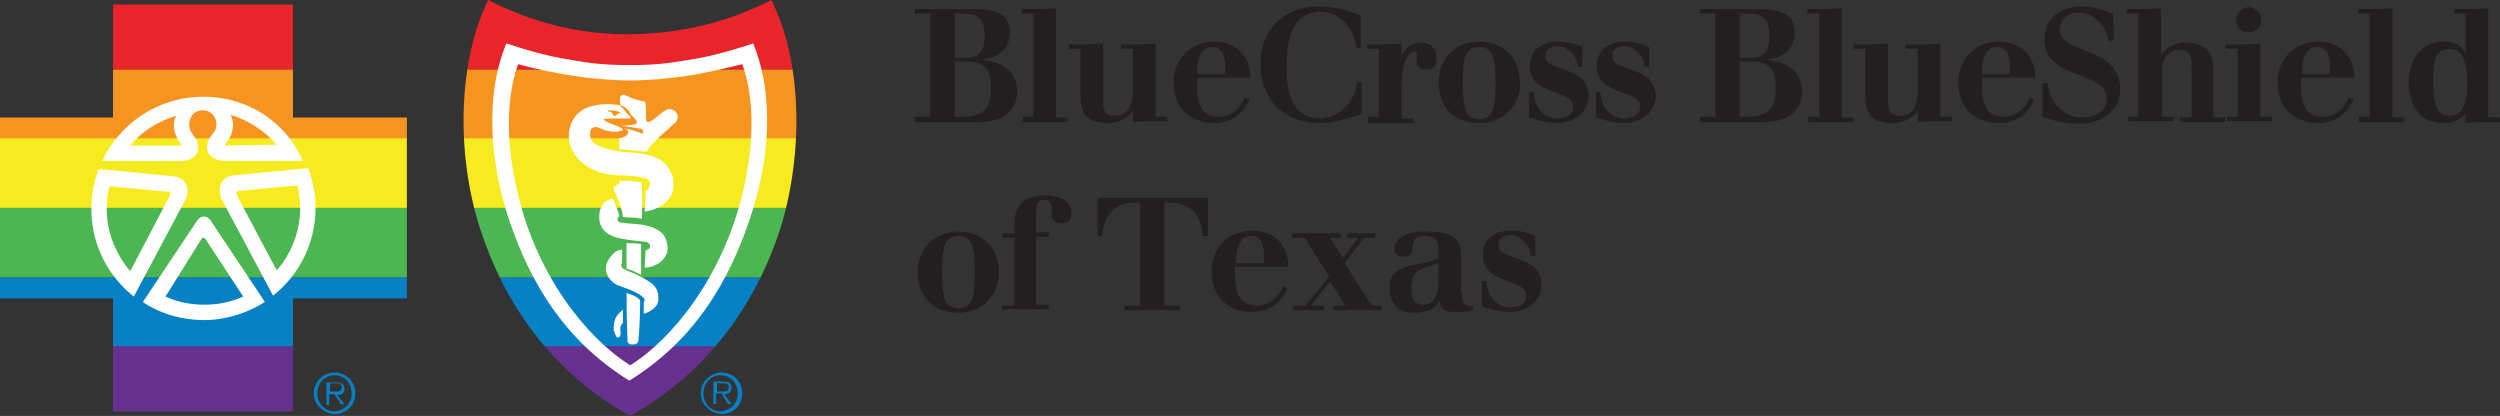 <?xml version="1.0" encoding="utf-8"?>
<!-- Generator: Adobe Illustrator 27.5.0, SVG Export Plug-In . SVG Version: 6.00 Build 0)  -->
<svg version="1.1" id="bcbstx" xmlns="http://www.w3.org/2000/svg" xmlns:xlink="http://www.w3.org/1999/xlink" x="0px" y="0px"
	 width="276.5px" height="46px" viewBox="0 0 276.5 46" style="enable-background:new 0 0 276.5 46;" xml:space="preserve">
<rect x="0" y="0" width="276.5" height="46" fill="#333333" stroke="none"/>
<style type="text/css">
	.st0{fill:#0680C4;}
	.st1{clip-path:url(#SVGID_00000159433356566864679830000008596439097017963173_);fill:#E9242A;}
	.st2{clip-path:url(#SVGID_00000159433356566864679830000008596439097017963173_);fill:#F79420;}
	.st3{clip-path:url(#SVGID_00000159433356566864679830000008596439097017963173_);fill:#F6EB1F;}
	.st4{clip-path:url(#SVGID_00000159433356566864679830000008596439097017963173_);fill:#4CB752;}
	.st5{clip-path:url(#SVGID_00000159433356566864679830000008596439097017963173_);fill:#0781C5;}
	.st6{clip-path:url(#SVGID_00000159433356566864679830000008596439097017963173_);fill:#66308E;}
	.st7{fill:#FFFFFF;}
	.st8{fill:#F79420;}
	.st9{fill:#231F20;}
</style>
<g>
	<path class="st0" d="M34.7,43.5c0-1.2,1-2.3,2.3-2.3c1.3,0,2.3,1,2.3,2.3c0,1.3-1,2.3-2.3,2.3C35.7,45.7,34.7,44.7,34.7,43.5z
		 M38.9,43.5c0-1.1-0.8-2-1.9-2c-1.1,0-1.9,0.9-1.9,2c0,1.1,0.8,2,1.9,2C38.1,45.4,38.9,44.6,38.9,43.5z M38.1,44.7h-0.4L37,43.6
		h-0.6v1.2h-0.3v-2.5h1.1c0.7,0,0.9,0.3,0.9,0.7c0,0.5-0.3,0.7-0.8,0.7L38.1,44.7z M36.9,43.3c0.4,0,0.9,0.1,0.9-0.5
		c0-0.4-0.3-0.4-0.6-0.4h-0.7v0.9H36.9z"/>
	<path class="st0" d="M77.5,43.5c0-1.2,1-2.3,2.3-2.3c1.3,0,2.3,1,2.3,2.3c0,1.3-1,2.3-2.3,2.3C78.5,45.7,77.5,44.7,77.5,43.5z
		 M81.6,43.5c0-1.1-0.8-2-1.9-2c-1.1,0-1.9,0.9-1.9,2c0,1.1,0.8,2,1.9,2C80.8,45.4,81.6,44.6,81.6,43.5z M80.9,44.7h-0.4l-0.7-1.2
		h-0.6v1.2h-0.3v-2.5H80c0.7,0,0.9,0.3,0.9,0.7c0,0.5-0.3,0.7-0.8,0.7L80.9,44.7z M79.7,43.3c0.4,0,0.9,0.1,0.9-0.5
		c0-0.4-0.3-0.4-0.6-0.4h-0.7v0.9H79.7z"/>
	<g>
		<defs>
			<path id="SVGID_1_" d="M12.5,45.5V33H0V13h12.5V0.5h19.9V13H45v20H32.4v12.5H12.5z M69.7,46c8.6-4.8,13.9-12.4,16.6-20.7
				C89,16.6,88.6,6.4,85.3,0c-4.9,2.5-9.9,3.7-15.7,3.8C63.9,3.8,58.9,2.5,54,0c-3.2,6.4-3.7,16.6-0.9,25.3
				C55.8,33.6,61,41.2,69.7,46L69.7,46z"/>
		</defs>
		<clipPath id="SVGID_00000092452982423902515960000015515612663413993897_">
			<use xlink:href="#SVGID_1_"  style="overflow:visible;"/>
		</clipPath>
		
			<rect x="-1.1" y="0" style="clip-path:url(#SVGID_00000092452982423902515960000015515612663413993897_);fill:#E9242A;" width="89.6" height="7.7"/>
		
			<rect x="-1.1" y="7.7" style="clip-path:url(#SVGID_00000092452982423902515960000015515612663413993897_);fill:#F79420;" width="89.6" height="7.7"/>
		
			<rect x="-1.1" y="15.3" style="clip-path:url(#SVGID_00000092452982423902515960000015515612663413993897_);fill:#F6EB1F;" width="89.6" height="7.7"/>
		
			<rect x="-1.1" y="23" style="clip-path:url(#SVGID_00000092452982423902515960000015515612663413993897_);fill:#4CB752;" width="89.6" height="7.7"/>
		
			<rect x="-1.1" y="30.7" style="clip-path:url(#SVGID_00000092452982423902515960000015515612663413993897_);fill:#0781C5;" width="89.6" height="7.7"/>
		
			<rect x="-1.1" y="38.3" style="clip-path:url(#SVGID_00000092452982423902515960000015515612663413993897_);fill:#66308E;" width="89.6" height="7.7"/>
	</g>
	<g>
		<g>
			<polygon class="st7" points="10.9,18.7 10.9,18.7 10.9,18.7 			"/>
			<path class="st7" d="M19.2,19.5l-8.3-0.8c-0.5,1.4-0.8,2.8-0.8,4.4c0,4,1.9,7.5,4.7,9.7l0,0l5.7-10.7
				C21,21.2,20.8,19.7,19.2,19.5z M18.8,21.6L14.4,30c-1.6-1.9-2.6-4.3-2.6-6.9c0-0.9,0.1-1.7,0.3-2.5l6.3,0.6
				C18.9,21.1,18.9,21.3,18.8,21.6z"/>
		</g>
		<g>
			<polygon class="st7" points="34.1,18.7 34.1,18.7 34.1,18.7 			"/>
			<path class="st7" d="M34.9,23c0-1.5-0.3-3-0.8-4.4l-8.3,0.8c-1.6,0.2-1.7,1.7-1.3,2.6l5.7,10.7C33,30.5,34.9,27,34.9,23z
				 M26.2,21.6c-0.1-0.3-0.1-0.5,0.4-0.5l6.3-0.6c0.2,0.8,0.3,1.7,0.3,2.5c0,2.6-1,5.1-2.6,6.9L26.2,21.6z"/>
			<polygon class="st7" points="30.1,32.8 30.1,32.8 30.1,32.8 			"/>
		</g>
		<path class="st7" d="M22.5,10.7c-5,0-9.2,2.9-11.2,7.1h8.8c1.3,0,1.8-0.8,1.8-1.4c0-0.7-0.1-0.9-0.7-1.7c-0.6-0.9-0.2-2.5,1.2-2.5
			c1.5,0,1.9,1.7,1.2,2.5c-0.6,0.8-0.7,1-0.7,1.7c0,0.6,0.6,1.3,1.8,1.4h8.8C31.7,13.6,27.5,10.7,22.5,10.7z M20,16.1l-5.6,0
			c1.3-1.6,3.1-2.7,5.1-3.3c-0.6,1-0.1,2.4,0.5,3.1C20.1,16,20.1,16.1,20,16.1z M25,16.1c-0.1,0-0.2-0.1,0-0.3
			c0.6-0.6,1.1-2,0.5-3.1c2,0.6,3.8,1.8,5.1,3.3L25,16.1z"/>
		<g>
			<polygon class="st7" points="15.7,33.4 15.7,33.4 15.7,33.4 			"/>
			<polygon class="st7" points="29.3,33.4 29.3,33.4 29.3,33.4 			"/>
			<path class="st7" d="M29.3,33.4l-6-9c-0.4-0.6-1.1-0.6-1.5,0l-6,9c1.9,1.3,4.3,2,6.8,2C25,35.4,27.4,34.6,29.3,33.4z M22.3,26.4
				c0.1-0.1,0.1-0.1,0.2-0.1c0.1,0,0.1,0,0.2,0.1l4.2,6.4c-1.3,0.6-2.8,0.9-4.3,0.9c-1.5,0-3-0.3-4.3-0.9L22.3,26.4z"/>
		</g>
	</g>
	<g>
		<g>
			<path class="st7" d="M83.3,4.8c-3.6,1.2-5.6,1.6-7.6,1.9c-1.8,0.3-3.4,0.5-6.1,0.5h0c-2.6,0-4.3-0.2-6-0.5
				c-1.9-0.3-4-0.7-7.6-1.9c-2.4,5.8-1.8,13.2,0.3,19.5c2.4,7.1,6.2,13.4,13.3,17.8c7.1-4.4,10.9-10.7,13.3-17.8
				C85.1,18,85.7,10.6,83.3,4.8z M82.1,21.5c-2.2,9-7.6,15.9-12.4,18.9c0,0,0,0,0,0h0c0,0,0,0,0,0c-4.8-3-10.3-9.9-12.4-18.9
				c-1.2-4.8-1.5-10.2,0-14.4c2.2,0.6,4.2,1,6.2,1.3c2.1,0.3,4.1,0.5,6.2,0.5h0c2,0,4.1-0.2,6.2-0.5c2.1-0.3,4.1-0.8,6.2-1.3
				C83.6,11.3,83.3,16.7,82.1,21.5z"/>
			<polygon class="st7" points="69.7,42.1 69.7,42.1 69.6,42.1 			"/>
		</g>
		<g>
			<path class="st7" d="M64.7,12c-1.6,0.8-2.2,2.8-1.5,4.4c0.6,1.4,1.9,2.3,3.3,2.7c0.7,0.2,1.5,0.3,2.2,0.3c0.9,0,1.8,0.1,2.6,0.3
				c0.2,0,0.4,0.2,0.5,0.3c0.2,0.4,0,0.9-0.4,1.1c0,0.8-0.1,2.3-0.1,2.3s3.8-0.4,3.1-3.8c-0.2-0.8-0.8-1.6-1.5-2
				c-1.9-1-4-0.5-5.9-1.2c-0.7-0.2-1.6-0.5-1.7-1.3c-0.1-0.3,0-0.9,0.3-1c0.5-0.2,1,0.3,1.7,0.4c0.4,0.1,0.9,0.1,1.2,0
				c0.2,0,0.4-0.1,0.4-0.2c0-0.1-0.2-0.1-0.3-0.2c-0.2-0.1-0.4-0.2-0.7-0.3c-0.4-0.1-0.8-0.3-1.2-0.6c0.4-0.1,1-0.1,1.4-0.1
				c0.3,0,1.2,0,1.5,0c0.1,0,0.2-0.1,0.1-0.2c-0.1-0.2-0.3-0.2-0.4-0.4c-0.3-0.4-0.5-0.7-0.9-0.9C67.4,11.5,66,11.4,64.7,12z"/>
			<path class="st7" d="M71,24.2l0-4c0,0-0.5-0.1-1.2-0.2C68.9,20,68.5,20,68.5,20l0,0.3c0,0-0.4,0.2-0.5,0.3c0,0.1-0.2,0.2-0.1,0.4
				c0.4,1,0.9,1.9,1,3C69.6,24.1,70.2,24,71,24.2z"/>
			<path class="st7" d="M66.3,23.6c-0.2,1.6,0.8,2.4,2,2.7c0.9,0.2,1.7,0.3,2.7,0.4c0.1,0,0.4,0,0.6,0.1c0.2,0.1,0.2,0.2,0.3,0.3
				c0,0.1,0,0.3-0.1,0.4c-0.1,0.1-0.4,0.2-0.4,0.2l-0.1,1.9c0,0,0.8,0,1.4-0.4c0.6-0.3,0.9-0.8,1.1-1.3c0.1-0.6,0-1.3-0.4-1.9
				c-0.3-0.4-0.8-0.7-1.4-0.9c-1.1-0.4-2.3-0.3-3.4-0.5c-0.2,0-0.3-0.2-0.3-0.3c0-0.3,0.2-0.4,0.2-0.4s-0.1-0.4-0.3-0.9
				c-0.1-0.3-0.3-0.8-0.4-1C66.9,22,66.4,22.8,66.3,23.6z"/>
			<path class="st7" d="M70.9,27l0,3.4L70.1,30l-0.8-0.3l0-2.8C70,26.9,70.3,26.9,70.9,27z"/>
			<path class="st7" d="M67.2,28.9c-0.5,1.1,0.1,2.1,1,2.6c0.5,0.2,1.1,0.4,1.6,0.6c0.5,0.2,1.4,0.7,1.5,1c0,0.2-0.1,0.3-0.1,0.3
				l0,1.3c0,0,0.5-0.1,1-0.5c0.4-0.3,0.7-0.7,0.6-1.4c0-0.7-0.3-1.3-1.4-1.9c-0.8-0.5-1.7-0.8-2.5-1.2c-0.1,0-0.2-0.3-0.2-0.4
				c0-0.1,0.1-0.2,0.1-0.2l0-1.5c0,0-0.6,0.1-0.8,0.3C67.7,28.2,67.4,28.5,67.2,28.9z"/>
			<path class="st7" d="M70.8,33.3c0-0.1,0-0.1-0.1-0.2c-0.2-0.2-0.6-0.4-0.6-0.4c-0.2-0.1-0.8-0.3-0.8-0.3s0,3.4,0.1,5.2
				c0,0.4,0.2,0.5,0.6,0.5c0.5,0,0.6-0.3,0.6-0.4C70.7,37.1,70.8,34.6,70.8,33.3z"/>
			<path class="st7" d="M71.2,11.2c0.2,0.1,0.2,0.1,0.2,0.4c0.1,0.5,0,1.4,0.1,1.8c0.1,0.1,0.2,0.1,0.3,0.1c0.8-0.4,1.3-1.1,2-1.4
				c0.4-0.2,1.4,0.3,1.1,1.1c-0.1,0.4-0.3,0.4-0.5,0.6c-0.4,0.5-1.1,0.9-1.6,1.5c-0.4,0.4-0.8,0.7-1.1,1.2c-0.1,0.1-0.2,0.3-0.2,0.3
				c-1.1-0.2-2.1-0.2-3-0.3l0-1.2c0,0,0.8-0.1,1-0.6c0,0,0-0.2-0.1-0.3c-0.1-0.1-0.4-0.2-0.5-0.2c0.9,0.1,1.4,0.3,2.2,0.6
				c0.1-0.1,0-0.3,0-0.4c-0.1-0.1-0.2-0.2-0.5-0.2c-0.5-0.1-1.9-0.3-1.9-0.3s0.6,0,1.2-0.1c0.3,0,0.5-0.1,0.5-0.2
				c0.1-0.1,0-0.3-0.2-0.5c-0.1-0.1-0.3-0.3-0.4-0.4c-0.1-0.2-0.3-0.5-0.5-0.7c-0.2-0.2-0.7-0.4-0.7-0.4s-0.1-0.7,0-0.9
				c0.1-0.2,0.4-0.3,0.5-0.2C69.7,10.8,70.4,11.1,71.2,11.2z"/>
			<g>
				<path class="st7" d="M68.5,34.6c-0.2,0.2-0.6,0.7-0.6,1.4c-0.1,0.6,0.1,0.8,0.2,1.1c0.1,0.3,0.4,0.3,0.5,0c0.1-0.2,0-0.4,0-0.9
					c0.1-0.3,0.3-0.5,0.3-0.5l0-1.5C69,34.2,68.8,34.3,68.5,34.6z"/>
			</g>
		</g>
		<g>
			<path class="st8" d="M68.5,12.5c-0.2,0.1-0.3,0.2-0.4,0.3c-0.3,0.1-0.3-0.2-0.5-0.4c-0.2-0.1-0.3,0-0.4-0.2c0.5,0,1.2,0,1.6,0.4
				C68.6,12.5,68.5,12.5,68.5,12.5z"/>
		</g>
	</g>
	<path class="st9" d="M101.2,12.9h1.7V1.5h-1.7V1h6.6c2.2,0,3.9,0.5,3.9,2.6c0,2-1.6,2.9-3.3,3v0c2.1,0.1,4.1,1.1,4.1,3.5
		c0,2-1.3,3.4-4.3,3.4h-7V12.9z M105.6,6.4h1.1c1.6,0,2.2-0.7,2.2-2.4c0-1.7-0.5-2.5-2.3-2.5h-1V6.4z M105.6,12.9h1c2,0,3-0.8,3-3.2
		c0-2-0.7-2.9-2.7-2.9h-1.3V12.9z"/>
	<path class="st9" d="M113,12.9h1.3V1.5H113V1h1.1c0.9,0,1.8,0,2.7-0.1v12.1h1.3v0.5h-5V12.9z"/>
	<path class="st9" d="M127.8,12.9h1.3v0.5c-1.7,0-2.7,0-3.8,0.1v-1.3h0c-0.6,1-1.7,1.4-2.8,1.4c-1.8,0-3-0.6-3-2.9V5.4h-1.3V4.9h1.1
		c0.9,0,1.8,0,2.7-0.1v6.5c0,1.3,0.6,1.5,1.4,1.5c1.1,0,1.9-0.9,1.9-2.8V5.4H124V4.9h1.1c0.9,0,1.8,0,2.7-0.1V12.9z"/>
	<path class="st9" d="M132.4,8.7v0.8c0,1.6,0.3,3.4,2.3,3.4c1.5,0,2.4-0.8,3-2.1l0.5,0.2c-0.7,1.7-2.1,2.6-3.9,2.6
		c-2.7,0-4.5-1.7-4.5-4.5c0-2.6,1.9-4.5,4.5-4.5c2.3,0,4,1.5,4,4H132.4z M135.5,8.2V7.4c0-1-0.2-2.2-1.4-2.2c-1.6,0-1.7,1.9-1.7,3
		H135.5z"/>
	<path class="st9" d="M150.5,5.3h-0.5c-0.2-2.2-1.9-4-3.9-4c-3.4,0-3.8,3.5-3.8,5.9c0,2.2,0.2,5.9,3.7,5.9c2.1,0,3.9-1.9,4.1-4h0.5
		v3.5c-1.3,0.5-3.2,1-4.7,1c-4,0-6.5-2.7-6.5-6.5c0-3.7,2.5-6.4,6.5-6.4c1.5,0,3,0.4,4.6,1V5.3z"/>
	<path class="st9" d="M151.2,12.9h1.3V5.4h-1.3V4.9h1.1c0.9,0,1.8,0,2.7-0.1v1.4h0c0.3-0.9,1.2-1.5,2.2-1.5c1.1,0,1.7,0.8,1.7,1.8
		c0,0.7-0.3,1.2-1.1,1.2c-0.7,0-1.1-0.3-1.1-0.9c0-0.5,0-0.6,0-0.8c0-0.2-0.1-0.3-0.3-0.3c-1,0-1.4,2.4-1.4,3.7v3.7h1.3v0.5h-5V12.9
		z"/>
	<path class="st9" d="M163.6,13.6c-2.7,0-4.5-1.7-4.5-4.5c0-2.6,1.9-4.5,4.5-4.5c2.7,0,4.5,1.9,4.5,4.5
		C168.2,11.7,166.3,13.6,163.6,13.6z M163.6,5.2c-1.8,0-1.8,1.9-1.8,4c0,2,0,4,1.8,4c1.8,0,1.8-1.9,1.8-4
		C165.4,7.1,165.4,5.2,163.6,5.2z"/>
	<path class="st9" d="M169.1,10.2h0.5c0.1,1.6,1.1,2.9,2.6,2.9c0.9,0,1.8-0.3,1.8-1.3c0-2-4.8-1.1-4.8-4.5c0-1.8,1.4-2.7,3.1-2.7
		c1.3,0,2,0.3,2.7,0.6v2.2h-0.5c-0.1-1.2-1.1-2.3-2.3-2.3c-0.7,0-1.3,0.4-1.3,1.1c0,1.8,4.8,1,4.8,4.4c0,1.9-1.7,3-3.5,3
		c-1.3,0-2.4-0.4-3.1-0.6V10.2z"/>
	<path class="st9" d="M176.5,10.2h0.5c0.1,1.6,1.1,2.9,2.6,2.9c0.9,0,1.8-0.3,1.8-1.3c0-2-4.8-1.1-4.8-4.5c0-1.8,1.4-2.7,3.1-2.7
		c1.3,0,2,0.3,2.7,0.6v2.2h-0.5c-0.1-1.2-1.1-2.3-2.3-2.3c-0.7,0-1.3,0.4-1.3,1.1c0,1.8,4.8,1,4.8,4.4c0,1.9-1.7,3-3.5,3
		c-1.3,0-2.4-0.4-3.1-0.6V10.2z"/>
	<path class="st9" d="M188,12.9h1.7V1.5H188V1h6.6c2.2,0,3.9,0.5,3.9,2.6c0,2-1.6,2.9-3.3,3v0c2.1,0.1,4.1,1.1,4.1,3.5
		c0,2-1.3,3.4-4.3,3.4h-7V12.9z M192.4,6.4h1.1c1.6,0,2.2-0.7,2.2-2.4c0-1.7-0.5-2.5-2.3-2.5h-1V6.4z M192.4,12.9h1c2,0,3-0.8,3-3.2
		c0-2-0.7-2.9-2.7-2.9h-1.3V12.9z"/>
	<path class="st9" d="M199.9,12.9h1.3V1.5h-1.3V1h1.1c0.9,0,1.8,0,2.7-0.1v12.1h1.3v0.5h-5V12.9z"/>
	<path class="st9" d="M214.6,12.9h1.3v0.5c-1.7,0-2.7,0-3.8,0.1v-1.3h0c-0.6,1-1.7,1.4-2.8,1.4c-1.8,0-3-0.6-3-2.9V5.4h-1.3V4.9h1.1
		c0.9,0,1.8,0,2.7-0.1v6.5c0,1.3,0.6,1.5,1.4,1.5c1.1,0,1.9-0.9,1.9-2.8V5.4h-1.3V4.9h1.1c0.9,0,1.8,0,2.7-0.1V12.9z"/>
	<path class="st9" d="M219.2,8.7v0.8c0,1.6,0.3,3.4,2.3,3.4c1.5,0,2.4-0.8,3-2.1l0.5,0.2c-0.7,1.7-2.1,2.6-3.9,2.6
		c-2.7,0-4.5-1.7-4.5-4.5c0-2.6,1.9-4.5,4.5-4.5c2.3,0,4,1.5,4,4H219.2z M222.3,8.2V7.4c0-1-0.2-2.2-1.4-2.2c-1.6,0-1.7,1.9-1.7,3
		H222.3z"/>
	<path class="st9" d="M225.9,9.2h0.6c0.1,1.8,1.5,3.8,3.8,3.8c1.4,0,2.7-0.6,2.7-2.1c0-3.1-6.9-2.1-6.9-6.5c0-2.7,2.2-3.7,4.1-3.7
		c1,0,1.9,0.2,3.5,0.8l0.1,3h-0.6c-0.3-1.7-1.6-3.1-3.4-3.1c-1.1,0-2,0.8-2,1.9c0,2.7,6.7,1.7,6.7,6.6c0,2.2-2,3.8-4.5,3.8
		c-1.4,0-2.8-0.3-4.1-0.8L225.9,9.2z"/>
	<path class="st9" d="M235.2,12.9h1.3V1.5h-1.3V1h1.1c0.9,0,1.8,0,2.7-0.1v5.2h0c0.6-0.9,1.6-1.4,2.8-1.4c1.8,0,3,0.9,3,2.9v5.4h1.3
		v0.5h-5v-0.5h1.3V7.2c0-1.4-0.6-1.7-1.4-1.7c-1,0-1.9,0.9-1.9,2.4v5h1.3v0.5h-5V12.9z"/>
	<path class="st9" d="M246.2,12.9h1.3V5.4h-1.3V4.9h1.1c0.9,0,1.8,0,2.7-0.1v8.1h1.3v0.5h-5V12.9z M248.7,0.8c0.7,0,1.4,0.6,1.4,1.4
		c0,0.7-0.6,1.4-1.4,1.4c-0.8,0-1.4-0.6-1.4-1.4C247.4,1.4,248,0.8,248.7,0.8z"/>
	<path class="st9" d="M254.5,8.7v0.8c0,1.6,0.3,3.4,2.3,3.4c1.5,0,2.4-0.8,3-2.1l0.5,0.2c-0.7,1.7-2.1,2.6-3.9,2.6
		c-2.7,0-4.5-1.7-4.5-4.5c0-2.6,1.9-4.5,4.5-4.5c2.3,0,4,1.5,4,4H254.5z M257.7,8.2V7.4c0-1-0.2-2.2-1.4-2.2c-1.6,0-1.7,1.9-1.7,3
		H257.7z"/>
	<path class="st9" d="M260.8,12.9h1.3V1.5h-1.3V1h1.1c0.9,0,1.8,0,2.7-0.1v12.1h1.3v0.5h-5V12.9z"/>
	<path class="st9" d="M272.8,12.4L272.8,12.4c-0.7,1-1.7,1.2-2.6,1.2c-2.7,0-3.8-2.1-3.8-4.5c0-2.4,1.3-4.5,3.9-4.5
		c1.1,0,2,0.4,2.4,1.3h0V1.5h-1.3V1h1.1c0.9,0,1.8,0,2.7-0.1v12.1h1.3v0.5c-1.7,0-2.7,0-3.8,0.1V12.4z M270.9,5.4
		c-1.7,0-1.8,1.7-1.8,3.7c0,2.5,0.5,3.7,1.8,3.7c1.8,0,2-2.1,2-3.7C272.8,7.7,272.7,5.4,270.9,5.4z"/>
	<path class="st9" d="M106,34.6c-2.7,0-4.5-1.7-4.5-4.5c0-2.6,1.9-4.5,4.5-4.5c2.7,0,4.5,1.9,4.5,4.5
		C110.5,32.7,108.6,34.6,106,34.6z M106,26.1c-1.8,0-1.8,1.9-1.8,4c0,2,0,4,1.8,4c1.8,0,1.8-1.9,1.8-4C107.8,28,107.8,26.1,106,26.1
		z"/>
	<path class="st9" d="M110.9,33.8h1.3v-7.5h-1.3v-0.5h1.3v-1.1c0-1.9,1-3.1,3.5-3.1c0.8,0,2.8,0.3,2.8,1.9c0,0.9-0.4,1.2-1.1,1.2
		c-0.9,0-1.1-0.5-1.1-1.1c0-0.7,0-1.5-0.8-1.5c-0.8,0-0.9,0.6-0.9,1.3v2.3h1.4v0.5h-1.4v7.5h1.4v0.5h-5.2V33.8z"/>
	<path class="st9" d="M124.4,33.8h1.7V22.4h-0.6c-2.6,0-3.5,1.9-3.6,3.7h-0.5v-4.2h12.2v4.2H133c0-1.8-1-3.7-3.6-3.7h-0.6v11.4h1.7
		v0.5h-6.1V33.8z"/>
	<path class="st9" d="M136.6,29.6v0.8c0,1.6,0.3,3.4,2.3,3.4c1.5,0,2.4-0.8,3-2.1l0.5,0.2c-0.7,1.7-2.1,2.6-3.9,2.6
		c-2.7,0-4.5-1.7-4.5-4.5c0-2.6,1.9-4.5,4.5-4.5c2.3,0,4,1.5,4,4H136.6z M139.8,29.1v-0.8c0-1-0.2-2.2-1.4-2.2c-1.6,0-1.7,1.9-1.7,3
		H139.8z"/>
	<path class="st9" d="M143.1,33.8h1.3l2.6-3.2l-2.7-4.3h-1.4v-0.5h5.4v0.5h-1.2l1.4,2.2l1.7-2.2h-1.2v-0.5h3.1v0.5h-1.2l-2.2,2.8
		l3,4.7h1.1v0.5h-5.3v-0.5h1.3l-1.7-2.7l-2.1,2.7h1.4v0.5h-3.4V33.8z"/>
	<path class="st9" d="M161.7,32.4c0,1.1,0.2,1.5,1.2,1.5v0.5c-0.6,0.1-1.3,0.1-2,0.1c-1,0-1.6-0.2-1.7-1.3h0
		c-0.4,1.1-1.7,1.4-2.8,1.4c-1.8,0-2.7-1.1-2.7-2.8c0-2.1,1.6-2.3,3.7-2.7c0.4-0.1,1.3-0.3,1.7-0.5v-1.1c0-0.8-0.3-1.4-1.5-1.4
		c-2.4,0-0.4,2.3-2.4,2.3c-0.5,0-1-0.2-1-0.9c0-1.5,2.1-1.9,3.3-1.9c2.3,0,4.1,0.3,4.1,2.6V32.4z M159.1,29.1l-1.5,0.5
		c-0.9,0.3-1.5,0.8-1.5,2.4c0,0.9,0.3,1.7,1.3,1.7c1.7,0,1.7-2.1,1.7-3.1V29.1z"/>
	<path class="st9" d="M163.9,31.1h0.5c0.1,1.6,1.1,2.9,2.6,2.9c0.9,0,1.8-0.3,1.8-1.3c0-2-4.8-1.1-4.8-4.5c0-1.8,1.4-2.7,3.1-2.7
		c1.3,0,2,0.3,2.7,0.6v2.2h-0.5c-0.1-1.2-1.1-2.3-2.3-2.3c-0.7,0-1.3,0.4-1.3,1.1c0,1.8,4.8,1,4.8,4.4c0,1.9-1.7,3-3.5,3
		c-1.3,0-2.4-0.4-3.1-0.6V31.1z"/>
</g>
</svg>
